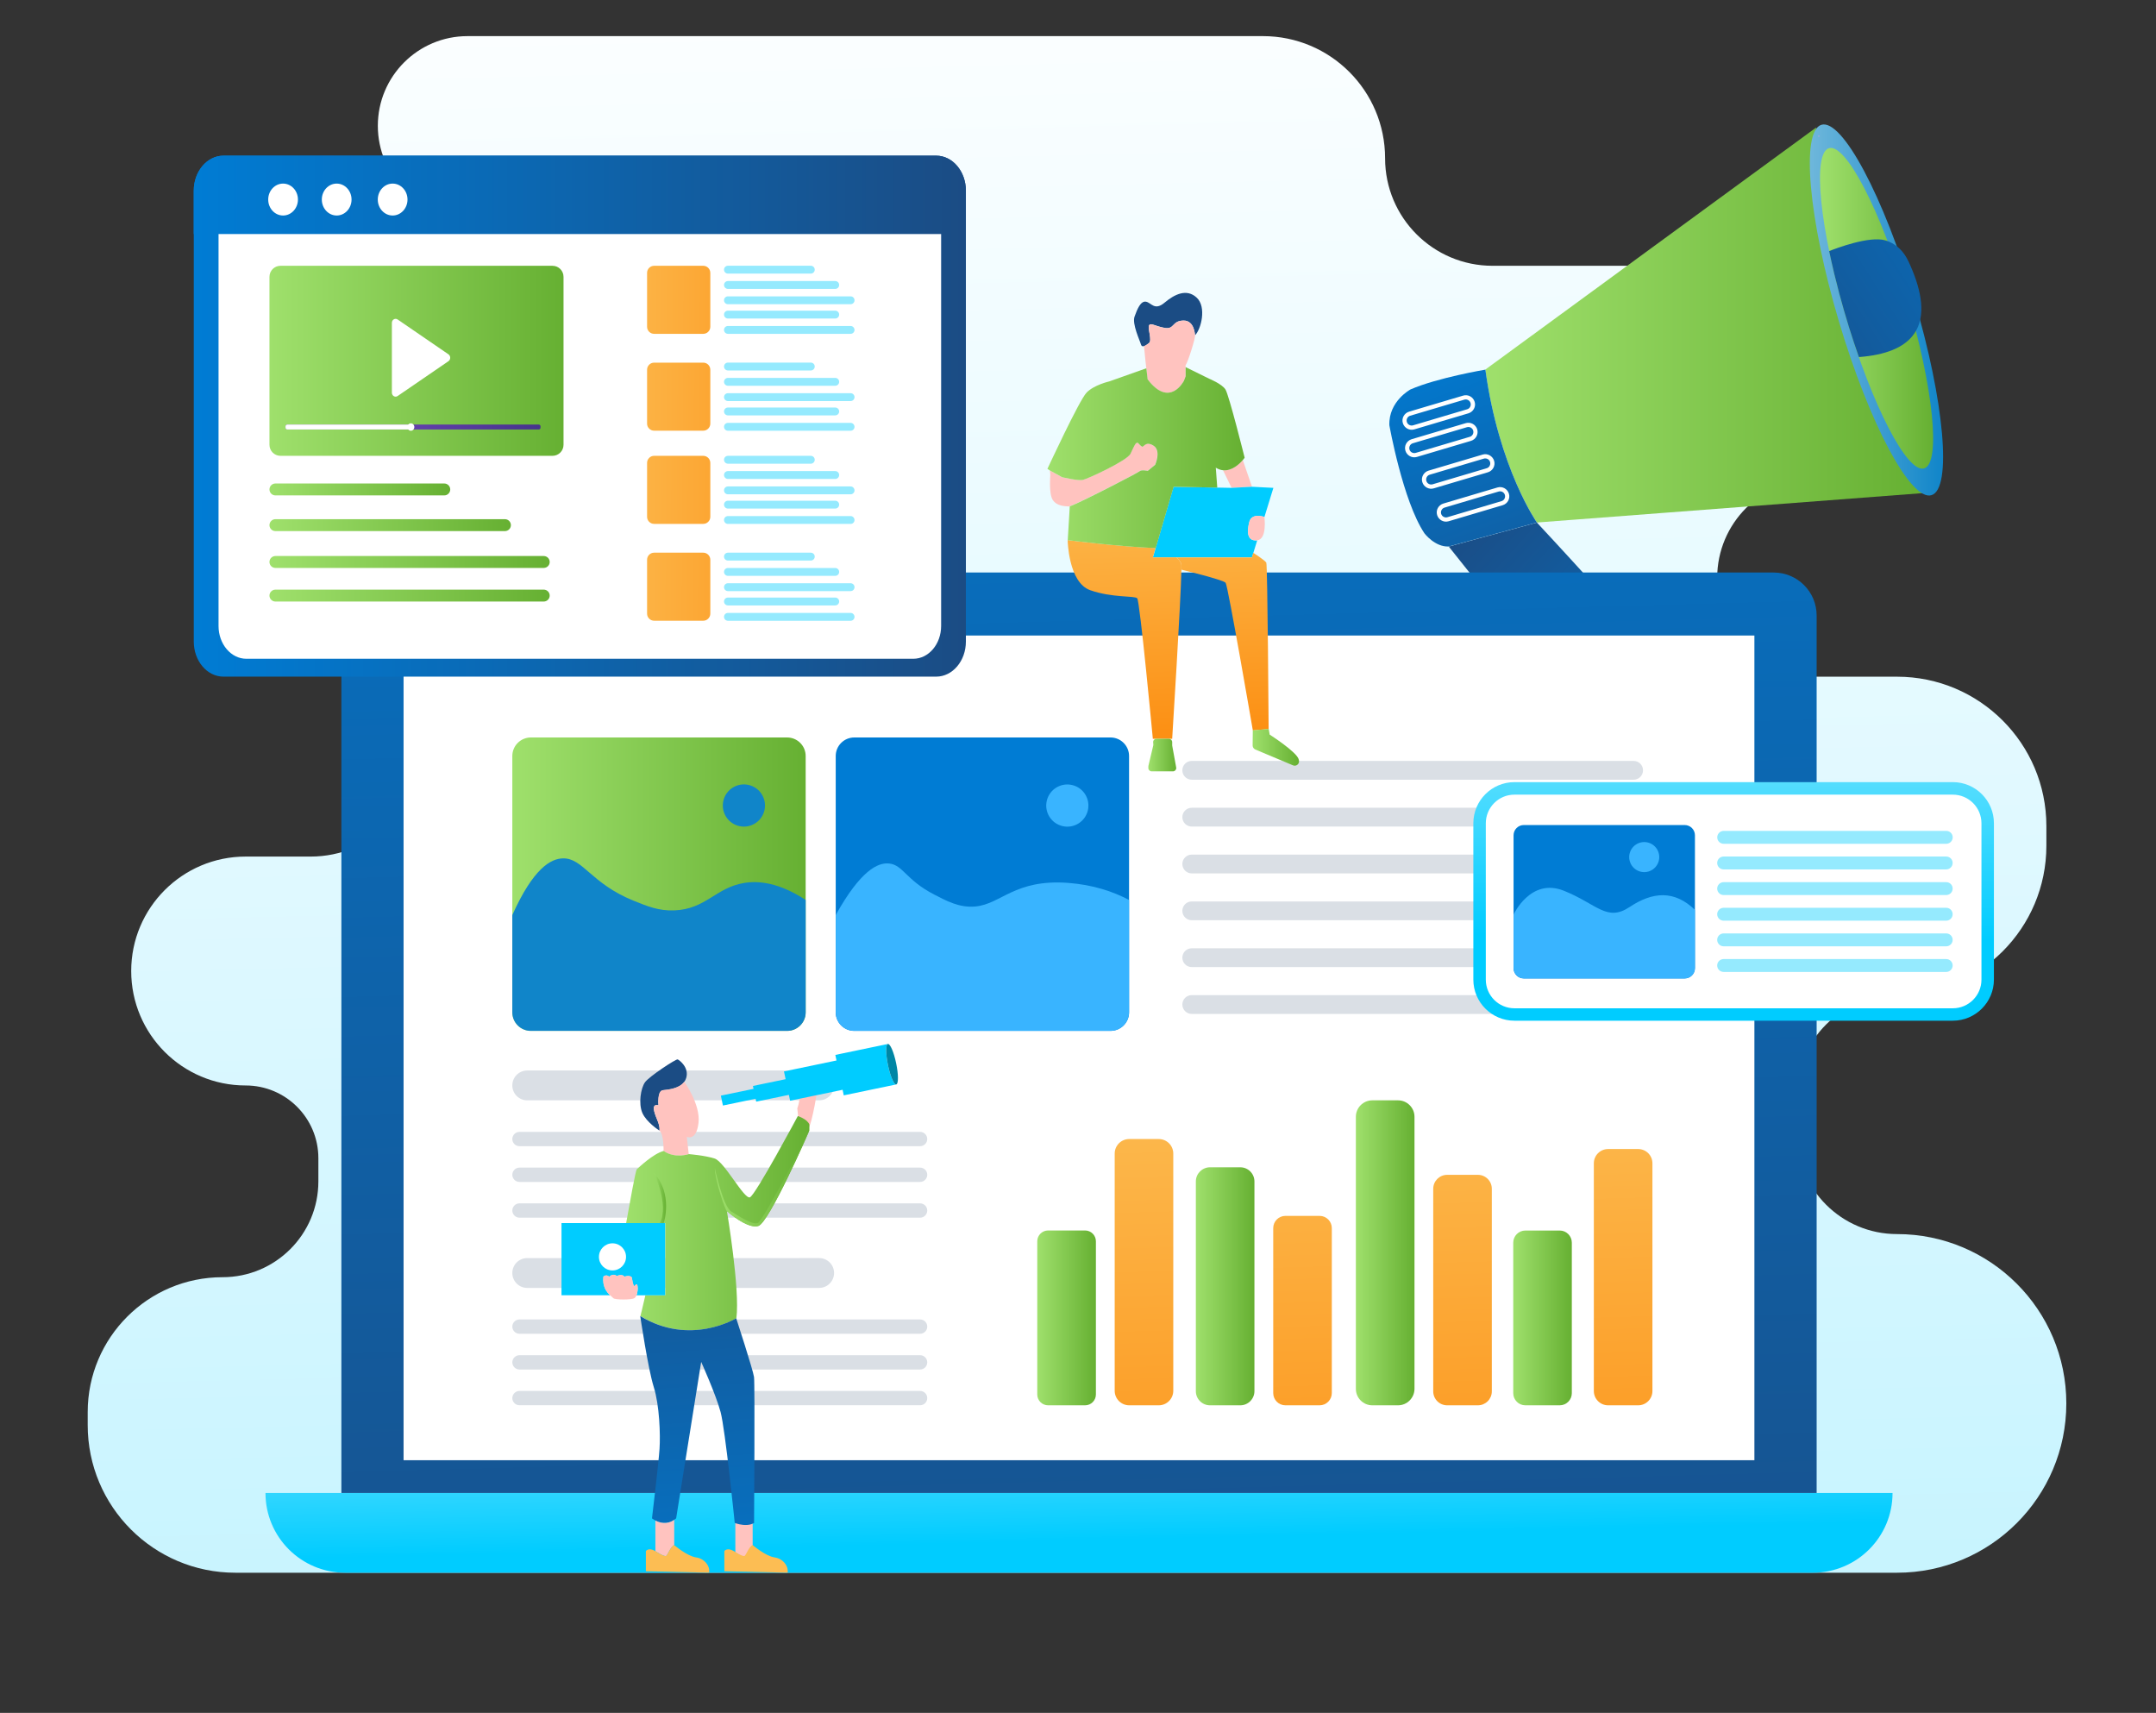 <svg xmlns="http://www.w3.org/2000/svg" xmlns:xlink="http://www.w3.org/1999/xlink" viewBox="0 0 3945.3 3133.9" style="enable-background:new 0 0 3945.3 3133.9" xml:space="preserve"><rect x="0" y="0" width="3945.3" height="3133.9" fill="#333333" stroke="none"/><style>.st9{fill:#fff}.st108{fill:#1085c9}.st109{fill:#007cd4}.st110{fill:#39b4ff}.st129{fill:#95eafe}.st134{fill:#1b4c84}.st135{fill:#ffc3bf}.st136{fill:#0cf}</style><g id="Layer_7"><linearGradient id="SVGID_1_" gradientUnits="userSpaceOnUse" x1="2045.977" y1="5730.638" x2="1904.396" y2="-189.834"><stop offset="0" style="stop-color:#95eafe"/><stop offset="1" style="stop-color:#fff"/></linearGradient><path d="M430.7 2877.5h3040.7c171.1 0 309.8-138.7 309.8-309.8 0-171.1-138.7-309.8-309.8-309.8-101.4 0-183.6-82.2-183.6-183.6v-70c0-101.4 82.2-183.6 183.6-183.6 151 0 273.3-122.4 273.3-273.3v-36c0-151-122.4-273.3-273.3-273.3h-148.3c-99.9 0-180.8-81-180.8-180.8 0-99.9 81-180.8 180.8-180.8 44.5 0 80.5-36.1 80.5-80.5V681.3c0-107.7-87.3-195-195-195h-477.3c-108.7 0-196.7-88.1-196.7-196.7 0-123.4-100.1-223.5-223.5-223.5H855.5c-90.6 0-164.1 73.5-164.1 164.1s73.5 164.1 164.1 164.1H1488c113.4 0 205.4 92 205.4 205.4s-92 205.4-205.4 205.4H578.8c-98.8 0-178.9 80.1-178.9 178.9 0 98.8 80.1 178.9 178.9 178.9 105.9 0 191.8 85.9 191.8 191.8v10.4c0 111.6-90.5 202.1-202.1 202.1h-119c-115.6 0-209.4 93.7-209.4 209.4 0 115.6 93.7 209.4 209.4 209.4 73.5 0 133.1 59.6 133.1 133.1v42.3c0 96.9-78.5 175.4-175.4 175.4-136.3 0-246.7 110.5-246.7 246.7v23.6c-.2 149.3 120.9 270.4 270.2 270.4z" style="fill:url(#SVGID_1_)"/></g><g id="Layer_6"><linearGradient id="SVGID_2_" gradientUnits="userSpaceOnUse" x1="2717.982" y1="594.89" x2="3518.759" y2="594.89"><stop offset="0" style="stop-color:#9fe06c"/><stop offset="1" style="stop-color:#66b032"/></linearGradient><path d="M3518.8 902.2 2812.4 956s-69.3-98.4-94.4-279.8l604.9-442.5 1 .8c-27.7 64 24.7 270.8 24.7 270.8 34 194.1 170.2 396.9 170.2 396.9z" style="fill:url(#SVGID_2_)"/><linearGradient id="SVGID_3_" gradientUnits="userSpaceOnUse" x1="3311.834" y1="567.12" x2="3555.757" y2="567.12"><stop offset="0" style="stop-color:#6eb7db"/><stop offset="1" style="stop-color:#1085c9"/></linearGradient><path d="M3502.6 546.7c55.6 187.2 69.8 348 31.8 359.3-38 11.3-113.9-131.3-169.5-318.4-55.6-187.2-69.8-348-31.8-359.3 38-11.3 113.9 131.2 169.5 318.4z" style="fill:url(#SVGID_3_)"/><linearGradient id="SVGID_4_" gradientUnits="userSpaceOnUse" x1="3330.449" y1="564.064" x2="3537.378" y2="564.064"><stop offset="0" style="stop-color:#9fe06c"/><stop offset="1" style="stop-color:#66b032"/></linearGradient><path d="M3489.9 547.4c48.1 161.8 62 300.4 31.1 309.6-30.9 9.2-94.9-114.5-143-276.3-48.1-161.8-62-300.4-31.1-309.6 30.9-9.1 94.9 114.6 143 276.3z" style="fill:url(#SVGID_4_)"/><linearGradient id="SVGID_5_" gradientUnits="userSpaceOnUse" x1="3839.267" y1="268.992" x2="3163.327" y2="708.354"><stop offset="0" style="stop-color:#007cd4"/><stop offset="1" style="stop-color:#1b4c84"/></linearGradient><path d="M3506.9 603.9c-2.1 4-4.7 7.8-7.7 11.4-16.8 20.3-47.5 34.2-97.5 38l-.1-.2c-6.1-17.3-12.1-35.2-17.9-53.8-6.5-21-12.4-41.4-17.7-61.2-3.2-12-6.3-24.3-9.4-36.9-3.4-14.3-6.5-28.2-9.4-41.8 12.2-4.8 73.5-28.3 102.9-19.6 3.9 1.2 7.4 2.7 7.4 2.7 14 6.1 26.4 17.4 35.2 36.5 21.4 46 32 91.7 14.2 124.9z" style="fill:url(#SVGID_5_)"/><linearGradient id="SVGID_6_" gradientUnits="userSpaceOnUse" x1="3217.664" y1="1458.149" x2="2661.549" y2="949.657"><stop offset="0" style="stop-color:#007cd4"/><stop offset="1" style="stop-color:#1b4c84"/></linearGradient><path d="M2812.4 956.1s203.2 217.7 209.4 238.5c6.2 20.7-14.6 92.6-109.9 96.3 0 0-28.2-5-42.9-20.1-14.8-15.1-217.9-270.8-217.9-270.8l161.3-43.9z" style="fill:url(#SVGID_6_)"/><linearGradient id="SVGID_7_" gradientUnits="userSpaceOnUse" x1="2584.304" y1="623.011" x2="2833.174" y2="1297.416"><stop offset="0" style="stop-color:#007cd4"/><stop offset="1" style="stop-color:#1b4c84"/></linearGradient><path d="M2812.4 956 2651 999.9c-25.4 1.1-44.4-24.1-44.4-24.1-39.6-59.4-64.2-197.8-64.2-197.8-1.5-44 38.7-65.5 38.7-65.5 49.7-21.6 137-36.2 137-36.2 25 181.3 94.3 279.7 94.3 279.7z" style="fill:url(#SVGID_7_)"/><path class="st9" d="m2687.1 756.2-99 29.4c-8.9 2.7-18.3-2.5-21-11.4-2.7-8.9 2.5-18.3 11.4-21l99-29.4c8.9-2.7 18.3 2.5 21 11.4s-2.5 18.3-11.4 21zm-106.5 4.4c-4.9 1.4-7.6 6.6-6.2 11.4 1.4 4.9 6.6 7.6 11.4 6.2l99-29.4c4.9-1.4 7.6-6.6 6.2-11.4-1.4-4.9-6.6-7.6-11.4-6.2l-99 29.4zm111.2 46-99 29.4c-8.9 2.7-18.3-2.5-21-11.4-2.7-8.9 2.5-18.3 11.4-21l99-29.4c8.9-2.7 18.3 2.5 21 11.4 2.6 8.9-2.5 18.3-11.4 21zm-106.4 4.4c-4.9 1.4-7.6 6.6-6.2 11.4 1.4 4.9 6.6 7.6 11.4 6.2l99-29.4c4.9-1.4 7.6-6.6 6.2-11.4-1.4-4.9-6.6-7.6-11.4-6.2l-99 29.4zm137.3 53.1-99 29.4c-8.9 2.7-18.3-2.5-21-11.4-2.7-8.9 2.5-18.3 11.4-21l99-29.4c8.9-2.7 18.3 2.5 21 11.4s-2.4 18.3-11.4 21zm-106.4 4.4c-4.9 1.4-7.6 6.6-6.2 11.4 1.4 4.9 6.6 7.6 11.4 6.2l99-29.4c4.9-1.4 7.6-6.6 6.2-11.4-1.4-4.9-6.6-7.6-11.4-6.2l-99 29.4zm133.5 55.8-99 29.4c-8.9 2.7-18.3-2.5-21-11.4-2.7-8.9 2.5-18.3 11.4-21l99-29.4c8.9-2.7 18.3 2.5 21 11.4 2.7 8.9-2.4 18.3-11.4 21zm-106.4 4.4c-4.9 1.4-7.6 6.6-6.2 11.4 1.4 4.9 6.6 7.6 11.4 6.2l99-29.4c4.9-1.4 7.6-6.6 6.2-11.4-1.4-4.9-6.6-7.6-11.4-6.2l-99 29.4z"/><defs><path id="SVGID_8_" d="M3329.5 247.8c-.3.7-.7 1.5-1.1 2.3l-1-.8 2.1-1.5z"/></defs><clipPath id="SVGID_9_"><use xlink:href="#SVGID_8_" style="overflow:visible"/></clipPath><path d="m3327.5 249.3.2.8h-.2zm0-.1.2.9-.2-.8z" style="clip-path:url(#SVGID_9_);fill:#efe1f8"/><path style="clip-path:url(#SVGID_9_);fill:#efe0f8" d="m3327.5 249.1.2 1-.2-.9z"/><path style="clip-path:url(#SVGID_9_);fill:#eedff7" d="m3327.5 249 .3 1.1h-.1l-.2-1z"/><path style="clip-path:url(#SVGID_9_);fill:#eedef7" d="m3327.5 248.9.3 1.2-.3-1.1z"/><path style="clip-path:url(#SVGID_9_);fill:#eeddf7" d="m3327.5 248.8.3 1.3-.3-1.2z"/><path style="clip-path:url(#SVGID_9_);fill:#eddcf6" d="m3327.5 248.7.4 1.4h-.1l-.3-1.3z"/><path style="clip-path:url(#SVGID_9_);fill:#eddbf6" d="m3327.5 248.7.4 1.4-.4-1.4z"/><path style="clip-path:url(#SVGID_9_);fill:#eddaf6" d="m3327.5 248.6.4 1.5-.4-1.4z"/><path style="clip-path:url(#SVGID_9_);fill:#ecd9f6" d="m3327.5 248.5.4 1.6-.4-1.5z"/><path style="clip-path:url(#SVGID_9_);fill:#ecd8f5" d="m3327.5 248.4.5 1.7h-.1l-.4-1.6z"/><path style="clip-path:url(#SVGID_9_);fill:#ecd7f5" d="m3327.5 248.3.5 1.8-.5-1.7z"/><path style="clip-path:url(#SVGID_9_);fill:#ebd6f5" d="m3327.5 248.2.5 1.9-.5-1.8z"/><path style="clip-path:url(#SVGID_9_);fill:#ebd5f4" d="m3327.5 248.1.5 2-.5-1.9z"/><path style="clip-path:url(#SVGID_9_);fill:#ebd4f4" d="m3327.5 248 .6 2.1h-.1l-.5-2z"/><path style="clip-path:url(#SVGID_9_);fill:#ebd3f4" d="m3327.5 247.9.6 2.2-.6-2.1z"/><path style="clip-path:url(#SVGID_9_);fill:#ead2f3" d="m3327.5 247.9.6 2.2-.6-2.2z"/><path style="clip-path:url(#SVGID_9_);fill:#ead1f3" d="m3327.5 247.8.6 2.3-.6-2.2v-.1z"/><path style="clip-path:url(#SVGID_9_);fill:#ead0f3" d="m3327.5 247.8.7 2.3h-.1l-.6-2.3z"/><path style="clip-path:url(#SVGID_9_);fill:#e9cff2" d="m3327.5 247.8.7 2.3-.7-2.3z"/><path style="clip-path:url(#SVGID_9_);fill:#e9cef2" d="m3327.5 247.8.7 2.3-.7-2.3z"/><path style="clip-path:url(#SVGID_9_);fill:#e9cdf2" d="m3327.6 247.8.6 2.3-.7-2.3z"/><path style="clip-path:url(#SVGID_9_);fill:#e8ccf2" d="m3327.6 247.8.7 2.3h-.1l-.6-2.3z"/><path style="clip-path:url(#SVGID_9_);fill:#e8cbf1" d="m3327.6 247.8.7 2.3-.7-2.3z"/><path style="clip-path:url(#SVGID_9_);fill:#e8caf1" d="m3327.6 247.8.7 2.3-.7-2.3z"/><path style="clip-path:url(#SVGID_9_);fill:#e7c9f1" d="m3327.7 247.8.6 2.3-.7-2.3z"/><path style="clip-path:url(#SVGID_9_);fill:#e7c8f0" d="m3327.7 247.8.7 2.3h-.1l-.6-2.3z"/><path style="clip-path:url(#SVGID_9_);fill:#e7c7f0" d="m3327.7 247.8.7 2.3-.7-2.3z"/><path style="clip-path:url(#SVGID_9_);fill:#e6c6f0" d="m3327.8 247.8.6 2.3-.7-2.3z"/><path style="clip-path:url(#SVGID_9_);fill:#e6c5ef" d="m3327.8 247.8.7 2.3h-.1l-.6-2.3z"/><path style="clip-path:url(#SVGID_9_);fill:#e6c4ef" d="m3327.8 247.8.7 2.3-.7-2.3z"/><path style="clip-path:url(#SVGID_9_);fill:#e5c3ef" d="m3327.8 247.8.7 2.3-.7-2.3z"/><path style="clip-path:url(#SVGID_9_);fill:#e5c2ee" d="m3327.9 247.8.6 2.3-.7-2.3z"/><path style="clip-path:url(#SVGID_9_);fill:#e5c1ee" d="m3327.9 247.8.7 2.3h-.1l-.6-2.3z"/><path style="clip-path:url(#SVGID_9_);fill:#e4c0ee" d="m3327.9 247.8.7 2.3-.7-2.3z"/><path style="clip-path:url(#SVGID_9_);fill:#e4bfee" d="m3327.9 247.8.7 2.3-.7-2.3z"/><path style="clip-path:url(#SVGID_9_);fill:#e4beed" d="m3328 247.8.6 2.3-.7-2.3z"/><path style="clip-path:url(#SVGID_9_);fill:#e4bded" d="m3328 247.8.7 2.3h-.1l-.6-2.3z"/><path style="clip-path:url(#SVGID_9_);fill:#e3bced" d="m3328 247.8.7 2.3-.7-2.3z"/><path style="clip-path:url(#SVGID_9_);fill:#e3bbec" d="m3328 247.8.7 2.3-.7-2.3z"/><path style="clip-path:url(#SVGID_9_);fill:#e3baec" d="m3328.1 247.8.6 2.3-.7-2.3z"/><path style="clip-path:url(#SVGID_9_);fill:#e2b9ec" d="m3328.1 247.8.7 2.3h-.1l-.6-2.3z"/><path style="clip-path:url(#SVGID_9_);fill:#e2b8eb" d="m3328.1 247.8.7 2.3-.7-2.3z"/><path style="clip-path:url(#SVGID_9_);fill:#e2b7eb" d="m3328.1 247.8.7 2.3-.7-2.3z"/><path style="clip-path:url(#SVGID_9_);fill:#e1b6eb" d="m3328.2 247.8.6 2.3-.7-2.3z"/><path style="clip-path:url(#SVGID_9_);fill:#e1b5ea" d="m3328.2 247.8.7 2.3h-.1l-.6-2.3z"/><path style="clip-path:url(#SVGID_9_);fill:#e1b4ea" d="m3328.2 247.8.7 2.3-.7-2.3z"/><path style="clip-path:url(#SVGID_9_);fill:#e0b3ea" d="m3328.2 247.8.7 2.3-.7-2.3z"/><path style="clip-path:url(#SVGID_9_);fill:#e0b2ea" d="m3328.3 247.8.7 2.3h-.1l-.7-2.3z"/><path style="clip-path:url(#SVGID_9_);fill:#e0b0e9" d="m3328.3 247.8.7 2.3-.7-2.3z"/><path style="clip-path:url(#SVGID_9_);fill:#dfafe9" d="m3328.3 247.8.7 2.3-.7-2.3z"/><path style="clip-path:url(#SVGID_9_);fill:#dfaee9" d="m3328.4 247.8.6 2.3-.7-2.3z"/><path style="clip-path:url(#SVGID_9_);fill:#dfade8" d="m3328.4 247.8.7 2.3h-.1l-.6-2.3z"/><path style="clip-path:url(#SVGID_9_);fill:#deace8" d="m3328.4 247.8.7 2.3-.7-2.3z"/><path style="clip-path:url(#SVGID_9_);fill:#deabe8" d="m3328.4 247.8.7 2.3-.7-2.3z"/><path style="clip-path:url(#SVGID_9_);fill:#deaae7" d="m3328.5 247.8.6 2.3-.7-2.3z"/><path style="clip-path:url(#SVGID_9_);fill:#dda9e7" d="m3328.5 247.8.7 2.3h-.1l-.6-2.3z"/><path style="clip-path:url(#SVGID_9_);fill:#dda8e7" d="m3328.5 247.8.7 2.3-.7-2.3z"/><path style="clip-path:url(#SVGID_9_);fill:#dda7e6" d="m3328.5 247.8.7 2.3-.7-2.3z"/><path style="clip-path:url(#SVGID_9_);fill:#dca6e6" d="m3328.6 247.8.6 2.3-.7-2.3z"/><path style="clip-path:url(#SVGID_9_);fill:#dca5e6" d="m3328.6 247.8.7 2.3h-.1l-.6-2.3z"/><path style="clip-path:url(#SVGID_9_);fill:#dca4e5" d="m3328.6 247.8.7 2.3-.7-2.3z"/><path style="clip-path:url(#SVGID_9_);fill:#dca3e5" d="m3328.6 247.8.7 2.3-.7-2.3z"/><path style="clip-path:url(#SVGID_9_);fill:#dba2e5" d="m3328.7 247.8.6 2.3-.7-2.3z"/><path style="clip-path:url(#SVGID_9_);fill:#dba1e5" d="m3328.7 247.8.7 2.3h-.1l-.6-2.3z"/><path style="clip-path:url(#SVGID_9_);fill:#dba0e4" d="m3328.7 247.8.7 2.3-.7-2.3z"/><path style="clip-path:url(#SVGID_9_);fill:#da9fe4" d="m3328.7 247.8.7 2.3-.7-2.3z"/><path style="clip-path:url(#SVGID_9_);fill:#da9ee4" d="m3328.8 247.8.7 2.3h-.1l-.7-2.3z"/><path style="clip-path:url(#SVGID_9_);fill:#da9de3" d="m3328.8 247.8.7 2.3-.7-2.3z"/><path style="clip-path:url(#SVGID_9_);fill:#d99ce3" d="m3328.8 247.8.7 2.3-.7-2.3z"/><path style="clip-path:url(#SVGID_9_);fill:#d99be3" d="m3328.9 247.8.6 2.2v.1l-.7-2.3z"/><path style="clip-path:url(#SVGID_9_);fill:#d99ae2" d="m3328.9 247.8.6 2.1v.1l-.6-2.2z"/><path style="clip-path:url(#SVGID_9_);fill:#d899e2" d="m3328.9 247.8.6 2v.1l-.6-2.1z"/><path style="clip-path:url(#SVGID_9_);fill:#d898e2" d="m3328.9 247.8.6 1.9v.1l-.6-2z"/><path style="clip-path:url(#SVGID_9_);fill:#d897e1" d="m3329 247.8.5 1.8v.1l-.6-1.9z"/><path style="clip-path:url(#SVGID_9_);fill:#d796e1" d="m3329 247.8.5 1.7v.1l-.5-1.8z"/><path style="clip-path:url(#SVGID_9_);fill:#d795e1" d="m3329 247.8.5 1.7-.5-1.7z"/><path style="clip-path:url(#SVGID_9_);fill:#d794e1" d="m3329 247.8.5 1.6v.1l-.5-1.7z"/><path style="clip-path:url(#SVGID_9_);fill:#d693e0" d="m3329.1 247.8.4 1.5v.1l-.5-1.6z"/><path style="clip-path:url(#SVGID_9_);fill:#d692e0" d="m3329.1 247.8.4 1.4v.1l-.4-1.5z"/><path style="clip-path:url(#SVGID_9_);fill:#d691e0" d="m3329.1 247.8.4 1.3v.1l-.4-1.4z"/><path style="clip-path:url(#SVGID_9_);fill:#d590df" d="m3329.1 247.8.4 1.2v.1l-.4-1.3z"/><path style="clip-path:url(#SVGID_9_);fill:#d58fdf" d="m3329.2 247.8.3 1.1v.1l-.4-1.2z"/><path style="clip-path:url(#SVGID_9_);fill:#d58edf" d="m3329.2 247.8.3 1v.1l-.3-1.1z"/><path style="clip-path:url(#SVGID_9_);fill:#d58dde" d="m3329.2 247.8.3 1-.3-1z"/><path style="clip-path:url(#SVGID_9_);fill:#d48cde" d="m3329.2 247.8.3.9v.1l-.3-1z"/><path style="clip-path:url(#SVGID_9_);fill:#d48bde" d="m3329.3 247.8.2.8v.1l-.3-.9z"/><path style="clip-path:url(#SVGID_9_);fill:#d48add" d="m3329.3 247.8.2.7v.1l-.2-.8z"/><path style="clip-path:url(#SVGID_9_);fill:#d389dd" d="m3329.3 247.8.2.6v.1l-.2-.7z"/><path style="clip-path:url(#SVGID_9_);fill:#d388dd" d="m3329.4 247.8.1.5v.1l-.2-.6z"/><path style="clip-path:url(#SVGID_9_);fill:#d387dd" d="m3329.4 247.8.1.4v.1l-.1-.5z"/><path style="clip-path:url(#SVGID_9_);fill:#d286dc" d="m3329.4 247.8.1.3v.1l-.1-.4z"/><path style="clip-path:url(#SVGID_9_);fill:#d285dc" d="m3329.4 247.8.1.2v.1l-.1-.3z"/><path style="clip-path:url(#SVGID_9_);fill:#d284dc" d="M3329.5 247.8v.2l-.1-.2z"/><path style="clip-path:url(#SVGID_9_);fill:#d183db" d="M3329.5 247.8v.2-.2z"/><path d="M3329.5 247.8v.1-.1zm0 0v2.3h-2v-2.3z" style="fill:#d182db;clip-path:url(#SVGID_9_)"/></g><g id="Layer_3"><linearGradient id="SVGID_10_" gradientUnits="userSpaceOnUse" x1="1967.895" y1="2445.323" x2="1976.476" y2="2818.569"><stop offset="0" style="stop-color:#95eafe"/><stop offset="1" style="stop-color:#0cf"/></linearGradient><path d="M3317.3 2877.5H631.7c-80.6 0-145.9-65.3-145.9-145.9h2977.4c0 80.6-65.3 145.9-145.9 145.9z" style="fill:url(#SVGID_10_)"/><linearGradient id="SVGID_11_" gradientUnits="userSpaceOnUse" x1="1920.535" y1="-58.446" x2="2014.919" y2="3416.608"><stop offset="0" style="stop-color:#007cd4"/><stop offset="1" style="stop-color:#1b4c84"/></linearGradient><path d="M3324.3 2731.6H624.7V1126.1c0-43.4 35.2-78.6 78.6-78.6h2542.4c43.4 0 78.6 35.2 78.6 78.6v1605.5z" style="fill:url(#SVGID_11_)"/><path class="st9" d="M738.5 1162.8h2471.9v1508.9H738.5z"/><linearGradient id="SVGID_12_" gradientUnits="userSpaceOnUse" x1="937.463" y1="1617.712" x2="1474.283" y2="1617.712"><stop offset="0" style="stop-color:#9fe06c"/><stop offset="1" style="stop-color:#66b032"/></linearGradient><path d="M1474.3 1383.2v469c0 18.7-15.2 33.9-33.9 33.9h-469c-18.7 0-33.9-15.2-33.9-33.9v-469c0-18.7 15.2-33.9 33.9-33.9h469c18.7 0 33.9 15.2 33.9 33.9z" style="fill:url(#SVGID_12_)"/><path class="st108" d="M1474.3 1646.6v205.6c0 18.7-15.2 33.9-33.9 33.9h-469c-18.7 0-33.9-15.2-33.9-33.9v-178c38.2-85.2 70.3-103.4 92.9-103.7 36.6-.5 51 45.9 129.1 77.5 25.7 10.4 46.2 18.7 74 17.7 58.2-2 76.4-42 128.7-50.3 25.3-4 62.5-1.3 112.1 31.2z"/><circle transform="rotate(-76.714 1361.41 1473.688)" class="st108" cx="1361.3" cy="1473.6" r="38.6"/><path class="st109" d="M2066.1 1383.2v469c0 18.7-15.2 33.9-33.9 33.9h-469c-18.7 0-33.9-15.2-33.9-33.9v-469c0-18.7 15.2-33.9 33.9-33.9h469c18.7 0 33.9 15.2 33.9 33.9z"/><path class="st110" d="M2066.1 1646.6v205.6c0 18.7-15.2 33.9-33.9 33.9h-469c-18.7 0-33.9-15.2-33.9-33.9v-178c45.5-81.7 77.1-96.6 97.9-94.3 25.2 2.7 31 30.4 82 56.6 22 11.3 45.8 24.8 75.7 22 47.1-4.3 71.6-50.2 169.2-43.2 46.1 3.4 83.1 16 112 31.3z"/><circle transform="rotate(-76.714 1953.23 1473.67)" class="st110" cx="1953" cy="1473.6" r="38.6"/><path d="M2989.4 1392.2h-808.6c-9.5 0-17.2 7.7-17.2 17.2s7.7 17.2 17.2 17.2h808.6c9.5 0 17.2-7.7 17.2-17.2 0-9.6-7.7-17.2-17.2-17.2zm0 85.7h-808.6c-9.5 0-17.2 7.7-17.2 17.2s7.7 17.2 17.2 17.2h808.6c9.5 0 17.2-7.7 17.2-17.2s-7.7-17.2-17.2-17.2zm0 85.7h-808.6c-9.5 0-17.2 7.7-17.2 17.2s7.7 17.2 17.2 17.2h808.6c9.5 0 17.2-7.7 17.2-17.2s-7.7-17.2-17.2-17.2zm0 85.7h-808.6c-9.5 0-17.2 7.7-17.2 17.2s7.7 17.2 17.2 17.2h808.6c9.5 0 17.2-7.7 17.2-17.2s-7.7-17.2-17.2-17.2zm0 85.7h-808.6c-9.5 0-17.2 7.7-17.2 17.2s7.7 17.2 17.2 17.2h808.6c9.5 0 17.2-7.7 17.2-17.2s-7.7-17.2-17.2-17.2zm0 85.7h-808.6c-9.5 0-17.2 7.7-17.2 17.2s7.7 17.2 17.2 17.2h808.6c9.5 0 17.2-7.7 17.2-17.2s-7.7-17.2-17.2-17.2zM964.8 2013.2h534.1c15.1 0 27.4-12.2 27.4-27.3 0-15.1-12.2-27.3-27.4-27.3H964.8c-15.1 0-27.3 12.2-27.3 27.3 0 15.1 12.2 27.3 27.3 27.3zm-14.2 83.9h733.1c7.2 0 13.1-5.9 13.1-13.1 0-7.2-5.9-13.1-13.1-13.1H950.6c-7.2 0-13.1 5.9-13.1 13.1 0 7.2 5.8 13.1 13.1 13.1zm733.1 39.2H950.6c-7.2 0-13.1 5.9-13.1 13.1 0 7.2 5.9 13.1 13.1 13.1h733.1c7.2 0 13.1-5.9 13.1-13.1 0-7.2-5.8-13.1-13.1-13.1zm0 65.4H950.6c-7.2 0-13.1 5.9-13.1 13.1 0 7.2 5.9 13.1 13.1 13.1h733.1c7.2 0 13.1-5.9 13.1-13.1 0-7.2-5.8-13.1-13.1-13.1zm-718.9 154.7h534.1c15.1 0 27.4-12.2 27.4-27.3 0-15.1-12.2-27.3-27.4-27.3H964.8c-15.1 0-27.3 12.2-27.3 27.3 0 15.1 12.2 27.3 27.3 27.3zm718.9 57.7H950.6c-7.2 0-13.1 5.9-13.1 13.1s5.9 13.1 13.1 13.1h733.1c7.2 0 13.1-5.9 13.1-13.1s-5.8-13.1-13.1-13.1zm0 65.4H950.6c-7.2 0-13.1 5.9-13.1 13.1s5.9 13.1 13.1 13.1h733.1c7.2 0 13.1-5.9 13.1-13.1s-5.8-13.1-13.1-13.1zm0 65.4H950.6c-7.2 0-13.1 5.9-13.1 13.1 0 7.2 5.9 13.1 13.1 13.1h733.1c7.2 0 13.1-5.9 13.1-13.1 0-7.2-5.8-13.1-13.1-13.1z" style="fill:#dadfe5"/><linearGradient id="SVGID_13_" gradientUnits="userSpaceOnUse" x1="1898.144" y1="2411.24" x2="2005.399" y2="2411.24"><stop offset="0" style="stop-color:#9fe06c"/><stop offset="1" style="stop-color:#66b032"/></linearGradient><path d="M1985.6 2571.2h-67.7c-10.9 0-19.8-8.9-19.8-19.8v-280.3c0-10.9 8.9-19.8 19.8-19.8h67.7c10.9 0 19.8 8.9 19.8 19.8v280.3c0 10.9-8.9 19.8-19.8 19.8z" style="fill:url(#SVGID_13_)"/><linearGradient id="SVGID_14_" gradientUnits="userSpaceOnUse" x1="2082.056" y1="1946.168" x2="2111.015" y2="2924.331"><stop offset="0" style="stop-color:#fcbd53"/><stop offset="1" style="stop-color:#fc9014"/></linearGradient><path d="M2120.4 2571.2h-54c-14.7 0-26.6-11.9-26.6-26.6v-434c0-14.7 11.9-26.6 26.6-26.6h54c14.7 0 26.6 11.9 26.6 26.6v434c0 14.6-11.9 26.6-26.6 26.6z" style="fill:url(#SVGID_14_)"/><linearGradient id="SVGID_15_" gradientUnits="userSpaceOnUse" x1="2188.268" y1="2353.384" x2="2295.523" y2="2353.384"><stop offset="0" style="stop-color:#9fe06c"/><stop offset="1" style="stop-color:#66b032"/></linearGradient><path d="M2269.6 2571.2h-55.4c-14.3 0-25.9-11.6-25.9-25.9v-383.7c0-14.3 11.6-25.9 25.9-25.9h55.4c14.3 0 25.9 11.6 25.9 25.9v383.7c0 14.2-11.6 25.9-25.9 25.9z" style="fill:url(#SVGID_15_)"/><linearGradient id="SVGID_16_" gradientUnits="userSpaceOnUse" x1="2369.848" y1="1937.647" x2="2398.807" y2="2915.811"><stop offset="0" style="stop-color:#fcbd53"/><stop offset="1" style="stop-color:#fc9014"/></linearGradient><path d="M2414.7 2571.2h-62.4c-12.4 0-22.4-10-22.4-22.4V2247c0-12.4 10-22.4 22.4-22.4h62.4c12.4 0 22.4 10 22.4 22.4v301.8c0 12.3-10 22.4-22.4 22.4z" style="fill:url(#SVGID_16_)"/><linearGradient id="SVGID_17_" gradientUnits="userSpaceOnUse" x1="2481.074" y1="2292.186" x2="2588.329" y2="2292.186"><stop offset="0" style="stop-color:#9fe06c"/><stop offset="1" style="stop-color:#66b032"/></linearGradient><path d="M2558.2 2571.2h-46.9c-16.7 0-30.2-13.5-30.2-30.2v-497.6c0-16.7 13.5-30.2 30.2-30.2h46.9c16.7 0 30.2 13.5 30.2 30.2V2541c-.1 16.7-13.6 30.2-30.2 30.2z" style="fill:url(#SVGID_17_)"/><linearGradient id="SVGID_18_" gradientUnits="userSpaceOnUse" x1="2663.508" y1="1928.953" x2="2692.467" y2="2907.117"><stop offset="0" style="stop-color:#fcbd53"/><stop offset="1" style="stop-color:#fc9014"/></linearGradient><path d="M2704.4 2571.2h-56.2c-14.1 0-25.5-11.4-25.5-25.5V2175c0-14.1 11.4-25.5 25.5-25.5h56.2c14.1 0 25.5 11.4 25.5 25.5v370.7c0 14-11.4 25.5-25.5 25.5z" style="fill:url(#SVGID_18_)"/><linearGradient id="SVGID_19_" gradientUnits="userSpaceOnUse" x1="2769.053" y1="2411.24" x2="2876.308" y2="2411.24"><stop offset="0" style="stop-color:#9fe06c"/><stop offset="1" style="stop-color:#66b032"/></linearGradient><path d="M2854.1 2571.2h-62.8c-12.3 0-22.2-10-22.2-22.2v-275.4c0-12.3 10-22.2 22.2-22.2h62.8c12.3 0 22.2 10 22.2 22.2V2549c0 12.2-9.9 22.2-22.2 22.2z" style="fill:url(#SVGID_19_)"/><linearGradient id="SVGID_20_" gradientUnits="userSpaceOnUse" x1="2957.826" y1="1920.24" x2="2986.786" y2="2898.405"><stop offset="0" style="stop-color:#fcbd53"/><stop offset="1" style="stop-color:#fc9014"/></linearGradient><path d="M2997.7 2571.2h-55c-14.4 0-26.1-11.7-26.1-26.1v-416.7c0-14.4 11.7-26.1 26.1-26.1h55c14.4 0 26.1 11.7 26.1 26.1v416.7c0 14.4-11.7 26.1-26.1 26.1z" style="fill:url(#SVGID_20_)"/></g><g id="Layer_4"><linearGradient id="SVGID_21_" gradientUnits="userSpaceOnUse" x1="354.543" y1="761.445" x2="1767.544" y2="761.445"><stop offset="0" style="stop-color:#007cd4"/><stop offset="1" style="stop-color:#1b4c84"/></linearGradient><path d="M1767.5 349v824.8c0 35.5-24.4 64.2-54.4 64.2H409c-30.1 0-54.4-28.7-54.4-64.2V349c0-35.4 24.4-64.2 54.4-64.2h1304.1c30.1 0 54.4 28.8 54.4 64.2z" style="fill:url(#SVGID_21_)"/><path class="st9" d="M1722.2 373.3v771.9c0 33.2-22.8 60.1-50.9 60.1H450.8c-28.1 0-50.9-26.9-50.9-60.1V373.3c0-33.2 22.8-60.1 50.9-60.1h1220.4c28.2 0 51 26.9 51 60.1z"/><linearGradient id="SVGID_22_" gradientUnits="userSpaceOnUse" x1="354.543" y1="356.549" x2="1767.544" y2="356.549"><stop offset="0" style="stop-color:#007cd4"/><stop offset="1" style="stop-color:#1b4c84"/></linearGradient><path d="M1767.5 349v79.2h-1413V349c0-35.4 24.4-64.2 54.4-64.2H1713c30.2 0 54.5 28.8 54.5 64.2z" style="fill:url(#SVGID_22_)"/><linearGradient id="SVGID_23_" gradientUnits="userSpaceOnUse" x1="493.075" y1="660.162" x2="1031.182" y2="660.162"><stop offset="0" style="stop-color:#9fe06c"/><stop offset="1" style="stop-color:#66b032"/></linearGradient><path d="M1011 834H513.3c-11.2 0-20.2-9-20.2-20.2V506.5c0-11.2 9-20.2 20.2-20.2H1011c11.2 0 20.2 9 20.2 20.2v307.3c0 11.2-9.1 20.2-20.2 20.2z" style="fill:url(#SVGID_23_)"/><path class="st9" d="m820.7 660.8-93.1 63.8c-4.5 3.1-10.5-.4-10.5-6.2V590.7c0-5.8 5.9-9.3 10.5-6.2l93.1 63.8c4.2 3 4.2 9.6 0 12.5z"/><linearGradient id="SVGID_24_" gradientUnits="userSpaceOnUse" x1="522.46" y1="781.299" x2="989.094" y2="781.299"><stop offset="0" style="stop-color:#7d4bc8"/><stop offset="1" style="stop-color:#46338c"/></linearGradient><path d="M985.9 785.8H525.7c-1.8 0-3.2-1.4-3.2-3.2V780c0-1.8 1.4-3.2 3.2-3.2h460.2c1.8 0 3.2 1.4 3.2 3.2v2.6c0 1.8-1.4 3.2-3.2 3.2z" style="fill:url(#SVGID_24_)"/><path class="st9" d="M747.9 785.8H525.7c-1.8 0-3.2-1.4-3.2-3.2V780c0-1.8 1.4-3.2 3.2-3.2H748c1.8 0 3.2 1.4 3.2 3.2v2.6c-.1 1.8-1.5 3.2-3.3 3.2z"/><path class="st9" d="M758.2 781.3c0 3.7-2.8 6.8-6.3 6.8s-6.3-3-6.3-6.8 2.8-6.8 6.3-6.8 6.3 3.1 6.3 6.8z"/><linearGradient id="SVGID_25_" gradientUnits="userSpaceOnUse" x1="493.075" y1="895.467" x2="823.853" y2="895.467"><stop offset="0" style="stop-color:#9fe06c"/><stop offset="1" style="stop-color:#66b032"/></linearGradient><path d="M504 906.4h309c6 0 10.9-4.9 10.9-10.9s-4.9-10.9-10.9-10.9H504c-6 0-10.9 4.9-10.9 10.9s4.8 10.9 10.9 10.9z" style="fill:url(#SVGID_25_)"/><linearGradient id="SVGID_26_" gradientUnits="userSpaceOnUse" x1="493.075" y1="960.831" x2="934.865" y2="960.831"><stop offset="0" style="stop-color:#9fe06c"/><stop offset="1" style="stop-color:#66b032"/></linearGradient><path d="M504 971.7h420c6 0 10.9-4.9 10.9-10.9s-4.9-10.9-10.9-10.9H504c-6 0-10.9 4.9-10.9 10.9s4.8 10.9 10.9 10.9z" style="fill:url(#SVGID_26_)"/><linearGradient id="SVGID_27_" gradientUnits="userSpaceOnUse" x1="493.075" y1="1028.227" x2="1005.878" y2="1028.227"><stop offset="0" style="stop-color:#9fe06c"/><stop offset="1" style="stop-color:#66b032"/></linearGradient><path d="M504 1039.1h491c6 0 10.9-4.9 10.9-10.9s-4.9-10.9-10.9-10.9H504c-6 0-10.9 4.9-10.9 10.9s4.8 10.9 10.9 10.9z" style="fill:url(#SVGID_27_)"/><linearGradient id="SVGID_28_" gradientUnits="userSpaceOnUse" x1="493.075" y1="1089.678" x2="1005.878" y2="1089.678"><stop offset="0" style="stop-color:#9fe06c"/><stop offset="1" style="stop-color:#66b032"/></linearGradient><path d="M995 1078.8H504c-6 0-10.9 4.9-10.9 10.9s4.9 10.9 10.9 10.9h491c6 0 10.9-4.9 10.9-10.9s-4.9-10.9-10.9-10.9z" style="fill:url(#SVGID_28_)"/><ellipse class="st9" cx="518" cy="365.1" rx="27.2" ry="29.2"/><ellipse class="st9" cx="616.1" cy="365.1" rx="27.2" ry="29.2"/><ellipse class="st9" cx="718.5" cy="365.1" rx="27.2" ry="29.2"/><linearGradient id="SVGID_29_" gradientUnits="userSpaceOnUse" x1="1075.698" y1="547.522" x2="1525.61" y2="550.249"><stop offset="0" style="stop-color:#fcbd53"/><stop offset="1" style="stop-color:#fc9014"/></linearGradient><path d="M1286.9 610.8H1197c-7.1 0-12.9-5.8-12.9-12.9v-98.7c0-7.1 5.8-12.9 12.9-12.9h89.9c7.1 0 12.9 5.8 12.9 12.9v98.7c0 7.1-5.8 12.9-12.9 12.9z" style="fill:url(#SVGID_29_)"/><path class="st129" d="M1332.1 500.6h151.6c4 0 7.2-3.2 7.2-7.2s-3.2-7.2-7.2-7.2h-151.6c-4 0-7.2 3.2-7.2 7.2s3.2 7.2 7.2 7.2zm0 28h196.3c4 0 7.2-3.2 7.2-7.2s-3.2-7.2-7.2-7.2h-196.3c-4 0-7.2 3.2-7.2 7.2s3.2 7.2 7.2 7.2zm0 28h224.4c4 0 7.2-3.2 7.2-7.2s-3.2-7.2-7.2-7.2h-224.4c-4 0-7.2 3.2-7.2 7.2s3.2 7.2 7.2 7.2zm0 26.2h196.3c4 0 7.2-3.2 7.2-7.2s-3.2-7.2-7.2-7.2h-196.3c-4 0-7.2 3.2-7.2 7.2s3.2 7.2 7.2 7.2zm224.4 13.6h-224.4c-4 0-7.2 3.2-7.2 7.2s3.2 7.2 7.2 7.2h224.4c4 0 7.2-3.2 7.2-7.2-.1-4-3.3-7.2-7.2-7.2z"/><linearGradient id="SVGID_30_" gradientUnits="userSpaceOnUse" x1="1074.623" y1="724.724" x2="1524.536" y2="727.451"><stop offset="0" style="stop-color:#fcbd53"/><stop offset="1" style="stop-color:#fc9014"/></linearGradient><path d="M1286.9 788H1197c-7.1 0-12.9-5.8-12.9-12.9v-98.7c0-7.1 5.8-12.9 12.9-12.9h89.9c7.1 0 12.9 5.8 12.9 12.9v98.7c0 7.1-5.8 12.9-12.9 12.9z" style="fill:url(#SVGID_30_)"/><path class="st129" d="M1332.1 677.8h151.6c4 0 7.2-3.2 7.2-7.2s-3.2-7.2-7.2-7.2h-151.6c-4 0-7.2 3.2-7.2 7.2s3.2 7.2 7.2 7.2zm0 28h196.3c4 0 7.2-3.2 7.2-7.2s-3.2-7.2-7.2-7.2h-196.3c-4 0-7.2 3.2-7.2 7.2s3.2 7.2 7.2 7.2zm0 28h224.4c4 0 7.2-3.2 7.2-7.2s-3.2-7.2-7.2-7.2h-224.4c-4 0-7.2 3.2-7.2 7.2s3.2 7.2 7.2 7.2zm0 26.2h196.3c4 0 7.2-3.2 7.2-7.2s-3.2-7.2-7.2-7.2h-196.3c-4 0-7.2 3.2-7.2 7.2s3.2 7.2 7.2 7.2zm224.4 13.7h-224.4c-4 0-7.2 3.2-7.2 7.2s3.2 7.2 7.2 7.2h224.4c4 0 7.2-3.2 7.2-7.2-.1-4-3.3-7.2-7.2-7.2z"/><linearGradient id="SVGID_31_" gradientUnits="userSpaceOnUse" x1="1073.59" y1="895.248" x2="1523.502" y2="897.975"><stop offset="0" style="stop-color:#fcbd53"/><stop offset="1" style="stop-color:#fc9014"/></linearGradient><path d="M1286.9 958.5H1197c-7.1 0-12.9-5.8-12.9-12.9v-98.7c0-7.1 5.8-12.9 12.9-12.9h89.9c7.1 0 12.9 5.8 12.9 12.9v98.7c0 7.1-5.8 12.9-12.9 12.9z" style="fill:url(#SVGID_31_)"/><path class="st129" d="M1332.1 848.4h151.6c4 0 7.2-3.2 7.2-7.2s-3.2-7.2-7.2-7.2h-151.6c-4 0-7.2 3.2-7.2 7.2 0 3.9 3.2 7.2 7.2 7.2zm0 27.9h196.3c4 0 7.2-3.2 7.2-7.2s-3.2-7.2-7.2-7.2h-196.3c-4 0-7.2 3.2-7.2 7.2s3.2 7.2 7.2 7.2zm224.4 13.7h-224.4c-4 0-7.2 3.2-7.2 7.2s3.2 7.2 7.2 7.2h224.4c4 0 7.2-3.2 7.2-7.2-.1-4-3.3-7.2-7.2-7.2zm-224.4 40.5h196.3c4 0 7.2-3.2 7.2-7.2s-3.2-7.2-7.2-7.2h-196.3c-4 0-7.2 3.2-7.2 7.2s3.2 7.2 7.2 7.2zm224.4 13.7h-224.4c-4 0-7.2 3.2-7.2 7.2s3.2 7.2 7.2 7.2h224.4c4 0 7.2-3.2 7.2-7.2-.1-4-3.3-7.2-7.2-7.2z"/><linearGradient id="SVGID_32_" gradientUnits="userSpaceOnUse" x1="1072.516" y1="1072.45" x2="1522.428" y2="1075.177"><stop offset="0" style="stop-color:#fcbd53"/><stop offset="1" style="stop-color:#fc9014"/></linearGradient><path d="M1286.9 1135.7H1197c-7.1 0-12.9-5.8-12.9-12.9v-98.7c0-7.1 5.8-12.9 12.9-12.9h89.9c7.1 0 12.9 5.8 12.9 12.9v98.7c0 7.1-5.8 12.9-12.9 12.9z" style="fill:url(#SVGID_32_)"/><path class="st129" d="M1332.1 1025.6h151.6c4 0 7.2-3.2 7.2-7.2s-3.2-7.2-7.2-7.2h-151.6c-4 0-7.2 3.2-7.2 7.2s3.2 7.2 7.2 7.2zm0 28h196.3c4 0 7.2-3.2 7.2-7.2s-3.2-7.2-7.2-7.2h-196.3c-4 0-7.2 3.2-7.2 7.2 0 3.9 3.2 7.2 7.2 7.2zm0 27.9h224.4c4 0 7.2-3.2 7.2-7.2s-3.2-7.2-7.2-7.2h-224.4c-4 0-7.2 3.2-7.2 7.2s3.2 7.2 7.2 7.2zm0 26.2h196.3c4 0 7.2-3.2 7.2-7.2s-3.2-7.2-7.2-7.2h-196.3c-4 0-7.2 3.2-7.2 7.2s3.2 7.2 7.2 7.2zm224.4 13.7h-224.4c-4 0-7.2 3.2-7.2 7.2s3.2 7.2 7.2 7.2h224.4c4 0 7.2-3.2 7.2-7.2-.1-4-3.3-7.2-7.2-7.2z"/><path class="st9" d="M3573.5 1856.1h-802.2c-35.2 0-63.8-28.6-63.8-63.8v-286.1c0-35.2 28.6-63.8 63.8-63.8h802.2c35.2 0 63.8 28.6 63.8 63.8v286.1c0 35.2-28.6 63.8-63.8 63.8z"/><linearGradient id="SVGID_33_" gradientUnits="userSpaceOnUse" x1="3178.035" y1="1209.598" x2="3171.6" y2="1714.77"><stop offset="0" style="stop-color:#95eafe"/><stop offset="1" style="stop-color:#0cf"/></linearGradient><path d="M3573.5 1867.5h-802.2c-41.5 0-75.2-33.7-75.2-75.2v-286.1c0-41.5 33.7-75.2 75.2-75.2h802.2c41.5 0 75.2 33.7 75.2 75.2v286.1c0 41.4-33.7 75.2-75.2 75.2zm-802.2-413.6c-28.9 0-52.4 23.5-52.4 52.4v286.1c0 28.9 23.5 52.4 52.4 52.4h802.2c28.9 0 52.4-23.5 52.4-52.4v-286.1c0-28.9-23.5-52.4-52.4-52.4h-802.2z" style="fill:url(#SVGID_33_)"/><path class="st109" d="M3101.6 1528.3v243.1c0 10.4-8.4 18.8-18.8 18.8h-294.3c-10.4 0-18.8-8.4-18.8-18.8v-243.1c0-10.4 8.4-18.8 18.8-18.8h294.3c10.4 0 18.8 8.4 18.8 18.8z"/><path class="st110" d="M3101.6 1664.7v106.6c0 10.4-8.4 18.8-18.8 18.8h-294.3c-10.4 0-18.8-8.4-18.8-18.8v-97.9s30.9-68.1 92-43.7c61.1 24.5 78.6 57.6 120.5 29.7 41.9-27.8 81.5-31.3 119.4 5.3z"/><circle transform="rotate(-22.5 3008.703 1568.17)" class="st110" cx="3008.8" cy="1568.2" r="27.5"/><path class="st129" d="M3154.2 1543.8h407.3c6.5 0 11.8-5.3 11.8-11.8s-5.3-11.8-11.8-11.8h-407.3c-6.5 0-11.8 5.3-11.8 11.8s5.2 11.8 11.8 11.8zm407.2 23.3h-407.3c-6.5 0-11.8 5.3-11.8 11.8 0 6.5 5.3 11.8 11.8 11.8h407.3c6.5 0 11.8-5.3 11.8-11.8 0-6.5-5.2-11.8-11.8-11.8zm0 46.9h-407.3c-6.5 0-11.8 5.3-11.8 11.8 0 6.5 5.3 11.8 11.8 11.8h407.3c6.5 0 11.8-5.3 11.8-11.8 0-6.5-5.2-11.8-11.8-11.8zm0 46.9h-407.3c-6.5 0-11.8 5.3-11.8 11.8 0 6.5 5.3 11.8 11.8 11.8h407.3c6.5 0 11.8-5.3 11.8-11.8 0-6.5-5.2-11.8-11.8-11.8zm0 46.9h-407.3c-6.5 0-11.8 5.3-11.8 11.8 0 6.5 5.3 11.8 11.8 11.8h407.3c6.5 0 11.8-5.3 11.8-11.8 0-6.5-5.2-11.8-11.8-11.8zm0 46.9h-407.3c-6.5 0-11.8 5.3-11.8 11.8 0 6.5 5.3 11.8 11.8 11.8h407.3c6.5 0 11.8-5.3 11.8-11.8 0-6.5-5.2-11.8-11.8-11.8z"/></g><g id="people"><path class="st134" d="M2087.8 630.1c.9 3.3 3 4 5.6 3.2 2.7-.8 6-3.1 9.2-5.7 6.1-4.9-2.5-25.8 0-32 2.5-6.1 11.1 1.2 28.9 4.3 17.8 3.1 12.9-12.9 33.8-13.5 20.9-.6 21.5 27.1 21.5 27.1 11.1-11.1 21.5-51.7 3.1-68.9-18.5-17.2-40.6-6.2-58.9 9.2-18.3 15.4-24.1 0-33.9-1.8-9.8-1.8-16 13.5-20.9 27.1-5 13.4 9.8 44.2 11.6 51z"/><path class="st135" d="M2093.3 633.3s2.4 20.8 2.4 23.3c0 1.1.9 9 1.9 17.3 1.2 9.9 2.4 20.3 2.4 20.3 40.6 53.5 66.4 2.5 66.4 2.5l3.1-8.2V668c4.1-4.1 19-52.6 17.2-54.3 0 0-.6-27.7-21.5-27.1-20.9.6-16 16.6-33.8 13.5-17.8-3.1-26.5-10.4-28.9-4.3-2.5 6.2 6.1 27.1 0 32-3.2 2.3-6.5 4.7-9.2 5.5zm-166.7 281.6c8 11.7 22.8 11.1 28.9 11.7.3 0 1-.1 1.9-.4 16.6-5.3 125-61.3 127.9-64.2 3.1-3.1 14.8-.6 14.8-.6l13.5-11.1s11.7-25.8-3.1-35.1c-14.8-9.2-17.8 3.7-20.9 1.8-3.1-1.8-2.5-1.8-6.8-6.1s-8 6.1-14.2 19.1c-6.1 12.9-78.7 46.1-87.4 48-4.1.9-12.9-.2-21-1.6-8.7-1.5-16.6-3.3-16.6-3.3l-22.4-12.3.8 7.5c.3 0-3.4 34.9 4.6 46.6zm311.5-54.5v.1l15.6 32 37.3-2-16.8-48.8c-6 7-19.7 20.2-36.1 18.7z"/><path class="st136" d="M2109.7 1019.8H2291l9.6-31.2c-18.7 2.1-19-15.6-14.5-33.4 4.5-17.8 27.7-9.3 27.7-9.3l16.4-53.3-39.2-2-37.3 2-26.4-.5-79.8-1.5-32.8 112.2-5 17z"/><path class="st135" d="M2300.6 988.5c18.7-2.1 13.1-42.7 13.1-42.7s-23.2-8.5-27.7 9.3c-4.4 17.8-4.1 35.6 14.6 33.4z"/><linearGradient id="SVGID_34_" gradientUnits="userSpaceOnUse" x1="2053.9" y1="866.903" x2="2066.771" y2="1340.968"><stop offset="0" style="stop-color:#fcbd53"/><stop offset="1" style="stop-color:#fc9014"/></linearGradient><path d="M1953.7 988.1s1.2 77.5 41.2 91.7c40 14.2 81.2 9.9 86.1 14.8 4.9 4.9 28.6 257.1 28.6 257.1h35.4s15.9-252.7 16.9-309.4c.1-6.5 0-10.4-.3-11.1-3.1-6.8-9.2-11.4-9.2-11.4h-42.8l5-17.1c-70.3-2.9-160.9-14.6-160.9-14.6z" style="fill:url(#SVGID_34_)"/><linearGradient id="SVGID_35_" gradientUnits="userSpaceOnUse" x1="2230.697" y1="862.103" x2="2243.568" y2="1336.17"><stop offset="0" style="stop-color:#fcbd53"/><stop offset="1" style="stop-color:#fc9014"/></linearGradient><path d="M2152.4 1019.8s6.2 4.6 9.2 11.4c.3.7.4 4.6.3 11.1 0 0 76.6 18.4 80.9 24 4.3 5.5 49.8 270.1 49.8 270.1l28.9-2.5s-1.9-300.2-4.3-304.5c-2.5-4.3-23.7-17.9-23.7-17.9l-2.6 8.4h-138.5z" style="fill:url(#SVGID_35_)"/><linearGradient id="SVGID_36_" gradientUnits="userSpaceOnUse" x1="2292.33" y1="1367.39" x2="2377.152" y2="1367.39"><stop offset="0" style="stop-color:#9fe06c"/><stop offset="1" style="stop-color:#66b032"/></linearGradient><path d="m2321.6 1333.8 1.8 10.3s50.9 32.4 53.3 45.9c.1.6.2 1.2.3 1.7 1 6.2-5.1 11-10.9 8.6l-69-29c-3-1.3-4.9-4.2-4.9-7.4l.3-27.7 29.1-2.4z" style="fill:url(#SVGID_36_)"/><linearGradient id="SVGID_37_" gradientUnits="userSpaceOnUse" x1="2101.352" y1="1381.502" x2="2152.413" y2="1381.502"><stop offset="0" style="stop-color:#9fe06c"/><stop offset="1" style="stop-color:#66b032"/></linearGradient><path d="M2145 1357.7v5.7c0 .4 0 .7.1 1.1l7.2 39.7c.1.4.1.7.1 1.1 0 3.3-2.7 6-6 6h-39c-3.3 0-6-2.7-6-6v-3.1c0-.5.1-.9.2-1.4l8.8-37.1c.1-.6.2-1.3.1-1.9l-.3-3.6c-.3-3.5 2.5-6.5 6-6.5h22.8c3.3 0 6 2.7 6 6z" style="fill:url(#SVGID_37_)"/><linearGradient id="SVGID_38_" gradientUnits="userSpaceOnUse" x1="1916.798" y1="837.115" x2="2277.596" y2="837.115"><stop offset="0" style="stop-color:#9fe06c"/><stop offset="1" style="stop-color:#66b032"/></linearGradient><path d="M1988.2 718.5c13.5-14.3 41.8-20.7 41.8-20.7l67.7-24c1.2 9.9 2.4 20.3 2.4 20.3 40.6 53.5 66.4 2.5 66.4 2.5l3.1-8.2v-16.7l43.1 21.2s23.4 9.5 29.8 19.7c6.5 10.2 35.1 124.9 35.1 124.9s-1.2 1.7-3.3 4.2c-6.1 7.1-19.8 20.3-36.1 18.7-4.3-.4-8.8-1.9-13.4-4.7l2.7 36.4-79.8-1.5-32.8 112.2c-70.4-2.8-161-14.6-161-14.6l3.7-61.9c16.6-5.3 125-61.3 127.9-64.2 3.1-3.1 14.8-.6 14.8-.6l13.5-11.1s11.7-25.8-3.1-35.1c-14.8-9.2-17.8 3.7-20.9 1.8-3.1-1.8-2.5-1.8-6.8-6.1s-8 6.1-14.2 19.1c-6.1 12.9-78.7 46.1-87.4 48-4.1.9-12.9-.2-21-1.6l-16.6-3.3-22.4-12.3-4.7-3.1c.1-.1 57.9-125 71.5-139.3z" style="fill:url(#SVGID_38_)"/><path class="st135" d="M1459 2027.9s4.5-12.1 4.2-21.2c-.3-9.1 10.7-12.8 10.7-12.8l23.1-7.9s-10.4 70.6-18.6 80.1c-8.2 9.5-16.7-11.4-16.7-11.4l-2.7-26.8zm-81.7 752.4v48.2c-5.3 1.8-10.6 17.4-13.2 20.4-2.6 3-18.5-9-18.5-9v-58.4c6.9 4.2 19.3 8.7 31.7-1.2z"/><path class="st134" d="M1255.7 1972.2c-.8 2.7-2 5-3.5 7.1-9.2 12.6-29.7 14.4-39.1 15.4-10.9 1.2-8.1 27.7-8.1 27.7-13.8-3.5-8.1 12.7-2.3 26.5s4 19.6 4 19.6h-.1c-1.4-.9-23.8-15.5-31.1-32.2-7.5-17.3-2.9-45 4.6-55.9 7.5-10.9 57.1-43.2 59.9-42.1 3 1 21.5 14.8 15.7 33.9z"/><path class="st135" d="M1278.2 2054.6c-4 34-21.4 25.4-21.4 25.4l3.5 31.7s-25.8 8.6-46-5.8c0 0 .5-31.6-7.6-37.5 0 0 1.7-5.8-4-19.6-5.8-13.8-11.5-30 2.3-26.5 0 0-2.9-26.5 8.1-27.7 9.4-1 29.9-2.8 39.1-15.4 0 0 30 41.4 26 75.4z"/><linearGradient id="SVGID_39_" gradientUnits="userSpaceOnUse" x1="1145.622" y1="2237.89" x2="1481.078" y2="2237.89"><stop offset="0" style="stop-color:#9fe06c"/><stop offset="1" style="stop-color:#66b032"/></linearGradient><path d="M1481.1 2057.5v11c-2.2 5.1-73.5 168.3-93.3 174.5-16 5-42.8-14.9-53.2-23.4-2.8-2.2-4.4-3.7-4.4-3.7s24.2 143.5 17.3 196c0 0-84.3 51.9-175.6-4 0 0 4.2-16.6 9.1-38.1h36.3v-132h-71.5c6.6-35.8 17.1-96.5 19.6-98.6 3.5-2.9 29.6-28.3 49.1-33.4 20.3 14.4 46 5.8 46 5.8s29.4 2.3 47.3 8.1 54.2 75.5 64.6 70.9c10.4-4.6 87.6-148.7 87.6-148.7s17.6 5.8 21.1 15.6z" style="fill:url(#SVGID_39_)"/><path class="st136" d="M1217.1 2237.9v132h-52.4c2.1-5 2.4-11.9 2.2-15.3-.3-4.9-2.3-6.6-5.2-2.3-2.9 4.3-5.5-15.3-5.5-15.3-4.6-4.9-13.5-1.2-13.5-1.2-4.6-6.1-13.8-1.2-13.8-1.2-7.2-5.8-14.1 1.2-14.1 1.2-5.8-5.2-10.7 0-10.7 0-2.2 17.9 6.2 28.3 12.4 34h-89v-132h189.6z"/><circle class="st9" cx="1120.8" cy="2299.6" r="24.8"/><path class="st135" d="M1164.7 2369.9c-.9 2.2-2.2 4.1-3.8 5.2-5.5 3.5-36.3 3.2-38.6 0-.7-1-3-2.6-5.8-5.2-6.2-5.7-14.6-16.1-12.4-34 0 0 4.9-5.2 10.7 0 0 0 6.9-6.9 14.1-1.2 0 0 9.2-4.9 13.8 1.2 0 0 8.9-3.7 13.5 1.2 0 0 2.6 19.6 5.5 15.3 2.9-4.3 4.9-2.6 5.2 2.3.2 3.3-.1 10.1-2.2 15.2z"/><linearGradient id="SVGID_40_" gradientUnits="userSpaceOnUse" x1="1315.592" y1="3089.802" x2="1246.95" y2="2047.287"><stop offset="0" style="stop-color:#007cd4"/><stop offset="1" style="stop-color:#1b4c84"/></linearGradient><path d="M1379.9 2786.4c-1.7 1-3.5 1.8-5.3 2.4-9.7 3-21 .5-26.6-1.2-2.2-.6-3.5-1.2-3.5-1.2s-17.3-171-25.9-203c-8.6-32-35.5-91.6-35.5-91.6l-45.8 286.2c-1.2 1-2.3 1.9-3.5 2.7-13.6 9.5-27 5.2-34.6 1.2-3.8-2-6.1-3.9-6.1-3.9s12.1-101.2 13.8-127.1c1.7-25.9 0-79.5-10.6-113.3-10.6-33.7-24.7-129.7-24.7-129.7 91.3 55.9 175.6 4 175.6 4s30.8 94.5 32.6 107.5c1.8 13 .1 267 .1 267z" style="fill:url(#SVGID_40_)"/><path class="st135" d="M1233.8 2780.7v46.3c-5.8 1.7-11.5 16.7-14.4 19.6-2.9 2.9-20.1-8.6-20.1-8.6v-56c7.4 3.9 20.9 8.2 34.5-1.3z"/><path d="m1297.8 2877.1-2.9.3-113-2.6v-36.9s4.6-7.3 17.3 0c0 0 17.3 11.5 20.1 8.6 2.9-2.9 8.6-17.9 14.4-19.6 0 0 23.6 20.2 39.8 22.5 16.1 2.3 23.6 15 24.2 22.5.7 7.5.1 5.2.1 5.2zm143.6 0-2.9.3-113-2.6v-36.9s4.6-7.3 17.3 0c0 0 17.3 11.5 20.1 8.6 2.9-2.9 8.6-17.9 14.4-19.6 0 0 23.6 20.2 39.8 22.5 16.1 2.3 23.6 15 24.2 22.5.7 7.5.1 5.2.1 5.2z" style="fill:#fcbd53"/><linearGradient id="SVGID_41_" gradientUnits="userSpaceOnUse" x1="1196.419" y1="2191.873" x2="1218.865" y2="2191.873"><stop offset="0" style="stop-color:#9fe06c"/><stop offset="1" style="stop-color:#66b032"/></linearGradient><path d="M1196.4 2145.9s28.5 57.3 11.2 92h6.9c.1 0 17.6-53.2-18.1-92z" style="fill:url(#SVGID_41_)"/><linearGradient id="SVGID_42_" gradientUnits="userSpaceOnUse" x1="1307.966" y1="2156.211" x2="1481.022" y2="2156.211"><stop offset="0" style="stop-color:#9fe06c"/><stop offset="1" style="stop-color:#66b032"/></linearGradient><path d="M1481 2068.5c-2.2 5.1-73.5 168.3-93.3 174.5-16 5-42.8-14.9-53.2-23.4-2.5-2.3-4.1-3.7-4.4-3.7-2.5-.2-20.9-53.6-22.1-78.6 0 0 15 69.9 30 79.2 15 9.2 38 24.5 48.4 21.3 10.2-3 92.1-164.2 94.6-169.3z" style="fill:url(#SVGID_42_)"/><path class="st136" d="M1640.1 1984.1c-4.2.9-11-15-15.2-35.4-4.2-20.4-4.3-37.7-.2-38.6l-96.1 20 2.1 10.2-96.1 20 3 14.2-59.8 12.4 1.1 5.3-59.8 12.4 3.8 18.1 59.8-12.4 1.1 5.3 59.8-12.4-4.4-21 6.6 31.7 96.1-20 2.1 10.2 96.1-20z"/><path d="M1640.1 1984.1c-4.2.9-11-15-15.2-35.4-4.2-20.4-4.3-37.7-.2-38.6 4.2-.9 11 15 15.2 35.4 4.3 20.4 4.3 37.7.2 38.6z" style="fill:#0086a5"/></g></svg>